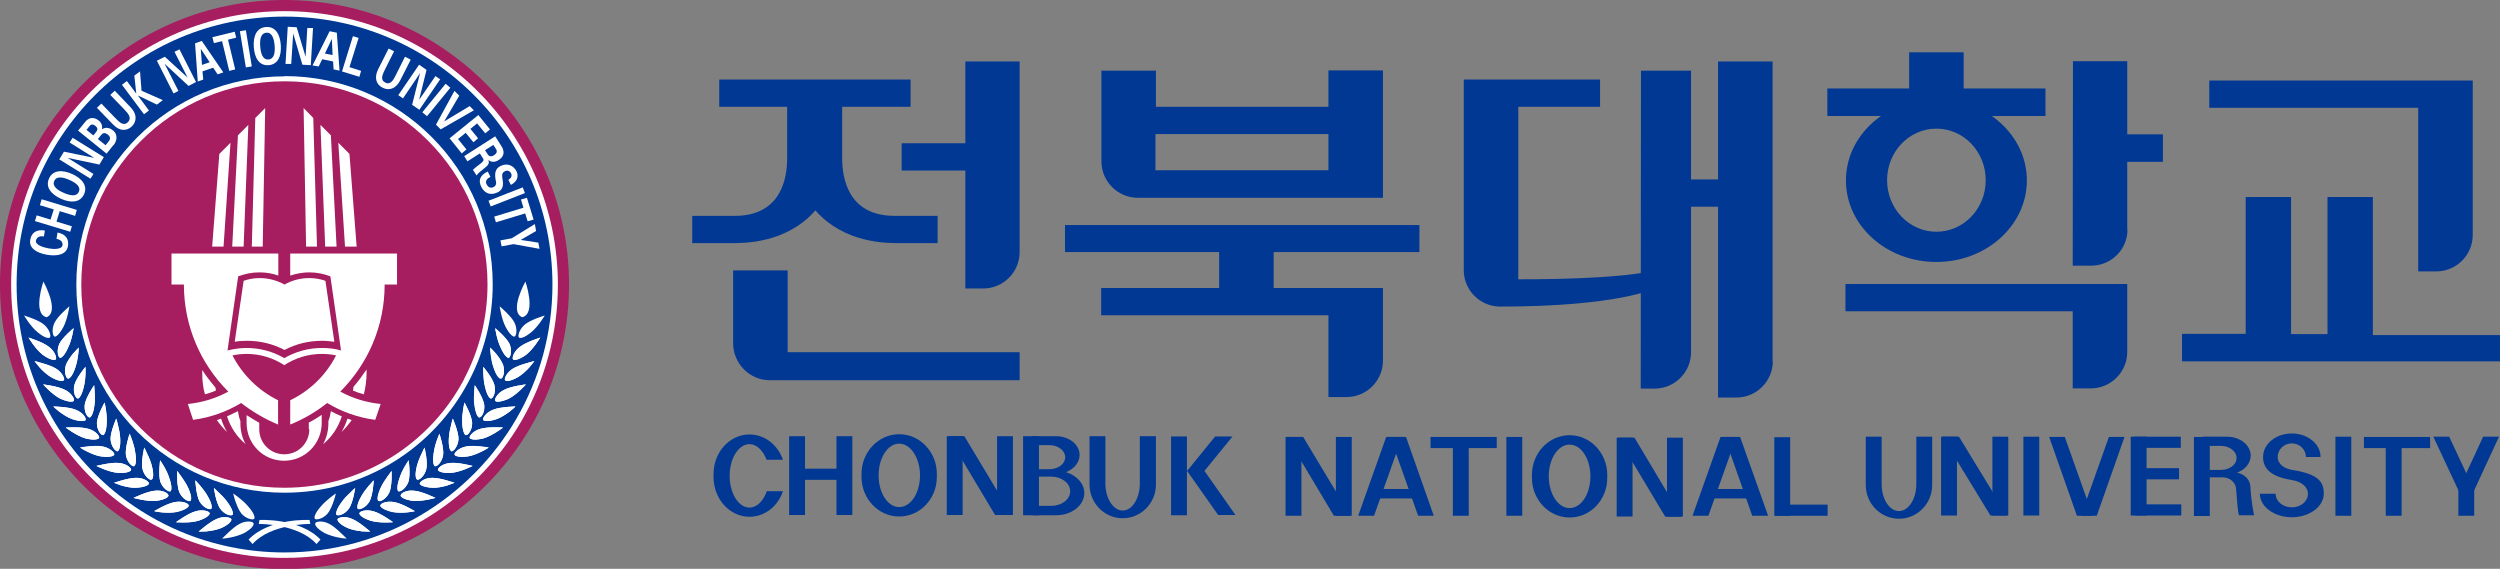 <?xml version="1.0" encoding="UTF-8"?>
<svg id="_레이어_2" data-name="레이어 2" xmlns="http://www.w3.org/2000/svg" viewBox="0 0 100.87 22.95">
  <rect x="0" y="0" width="100.87" height="22.95" fill="#808080" stroke="none"/>
  <defs>
    <style>
      .cls-1 {
        fill: #fff;
      }

      .cls-2 {
        fill: #003894;
      }

      .cls-3 {
        fill: #a61d60;
      }
    </style>
  </defs>
  <g id="_레이어_1-2" data-name="레이어 1">
    <g>
      <g>
        <g>
          <path class="cls-2" d="m36.74,3.21v1.1h-2.76v2.07c0,.8.23,2.33,2.12,2.33h1.73v1.1h-1.53c-.51,0-2.22.02-3.4-1.32-1.18,1.34-2.89,1.32-3.4,1.32h-1.57v-1.1h1.71c1.89,0,2.12-1.53,2.12-2.33v-2.07h-2.74v-1.1h7.7Z"/>
          <polygon class="cls-2" points="57.27 9.08 42.97 9.08 42.97 10.17 49.19 10.17 49.19 12.28 51.39 12.28 51.39 10.17 57.27 10.17 57.27 9.08"/>
          <polygon class="cls-2" points="82.53 3.57 79.23 3.57 79.23 2.11 77.03 2.11 77.03 3.57 73.73 3.57 73.73 4.68 82.53 4.68 82.53 3.57"/>
          <polygon class="cls-2" points="95.74 13.52 95.74 7.95 93.91 7.95 93.91 13.48 92.44 13.48 92.44 7.95 90.61 7.95 90.61 13.47 88.04 13.47 88.04 14.58 100.87 14.58 100.87 13.52 95.74 13.52"/>
          <path class="cls-2" d="m38.95,11.64v-4.76h-2.57v-1.1h2.57v-3.3h2.19v7.69h0c0,.81-.66,1.47-1.47,1.47h-.72Z"/>
          <path class="cls-2" d="m41.14,15.34v-1.13h-9.36v-3.3h-2.2v2.94c0,.81.66,1.49,1.47,1.49h10.09Z"/>
          <path class="cls-2" d="m53.6,2.84v1.47h-6.96v-1.46h-2.2v3.66c0,.81.66,1.47,1.47,1.47h9.89V2.84s-2.19,0-2.19,0Zm0,4.03h-6.98v-1.46h6.98v1.46Z"/>
          <path class="cls-2" d="m55.8,14.55c0,.81-.66,1.47-1.47,1.47h-.73v-3.3h-9.17v-1.1h11.37v2.93Z"/>
          <path class="cls-2" d="m85.83,14.2c0,.81-.66,1.47-1.47,1.47h-.73v-3.11h-9.17v-1.1h11.37v2.74Z"/>
          <path class="cls-2" d="m99.77,9.48c0,.81-.66,1.47-1.47,1.47h-.73v-6.6h-8.43v-1.1h10.63v6.23Z"/>
          <path class="cls-2" d="m66.76,11.64s-1.47.73-6.23.73c-.81,0-1.47-.66-1.47-1.47V3.21h5.5v1.1h-3.3v6.96c4.4,0,5.5-.36,5.5-.36v.73Z"/>
          <path class="cls-2" d="m68.23,14.21c0,.81-.66,1.47-1.47,1.47h-.56s.01-12.83.01-12.83h2.02v11.36Z"/>
          <path class="cls-2" d="m71.53,14.57c0,.81-.66,1.47-1.47,1.47h-.74s0-13.56,0-13.56h2.2v12.09Z"/>
          <path class="cls-2" d="m85.84,9.26c0,.81-.66,1.46-1.47,1.46h-.74s.01-8.25.01-8.25h2.19v6.78Z"/>
          <rect class="cls-2" x="68.08" y="7.24" width="1.69" height="1.1"/>
          <path class="cls-2" d="m78.13,3.99c-2.01,0-3.65,1.47-3.65,3.29s1.63,3.29,3.65,3.29,3.65-1.48,3.65-3.29-1.63-3.29-3.65-3.29Zm0,5.36c-1.1,0-1.99-.93-1.99-2.08s.89-2.08,1.99-2.08,1.99.93,1.99,2.08-.89,2.08-1.99,2.08Z"/>
          <rect class="cls-2" x="84.94" y="5.42" width="2.33" height="1.11"/>
        </g>
        <g>
          <rect class="cls-2" x="51.87" y="17.63" width=".64" height="3.18"/>
          <rect class="cls-2" x="53.9" y="17.63" width=".64" height="3.18"/>
          <polygon class="cls-2" points="56.57 17.63 55.93 17.63 54.8 20.81 55.44 20.81 56.57 17.63"/>
          <polygon class="cls-2" points="56.09 17.63 56.73 17.63 57.85 20.81 57.22 20.81 56.09 17.63"/>
          <polygon class="cls-2" points="52.58 17.63 51.92 17.63 53.82 20.81 54.49 20.81 52.58 17.63"/>
          <rect class="cls-2" x="55.53" y="19.73" width="1.54" height=".38"/>
          <polygon class="cls-2" points="70.06 17.63 69.42 17.63 68.29 20.81 68.93 20.81 70.06 17.63"/>
          <polygon class="cls-2" points="69.58 17.63 70.21 17.63 71.34 20.81 70.7 20.81 69.58 17.63"/>
          <rect class="cls-2" x="69.01" y="19.73" width="1.54" height=".38"/>
          <rect class="cls-2" x="57.72" y="17.63" width="2.67" height=".45"/>
          <rect class="cls-2" x="58.62" y="17.96" width=".64" height="2.85"/>
          <rect class="cls-2" x="71.62" y="20.36" width="2.12" height=".45"/>
          <rect class="cls-2" x="71.59" y="17.64" width=".64" height="3.17"/>
          <rect class="cls-2" x="60.78" y="17.63" width=".64" height="3.18"/>
          <path class="cls-2" d="m63.33,17.56c-.84,0-1.52.72-1.52,1.6v.12c0,.88.68,1.6,1.52,1.6s1.52-.71,1.52-1.6v-.12c0-.88-.68-1.6-1.52-1.6Zm0,2.94c-.46,0-.84-.57-.84-1.28s.37-1.28.84-1.28.84.57.84,1.28-.37,1.28-.84,1.28Z"/>
          <rect class="cls-2" x="65.23" y="17.66" width=".64" height="3.18"/>
          <rect class="cls-2" x="67.26" y="17.66" width=".64" height="3.18"/>
          <polygon class="cls-2" points="65.95 17.66 65.28 17.66 67.19 20.85 67.85 20.85 65.95 17.66"/>
        </g>
        <g>
          <rect class="cls-2" x="47.25" y="17.61" width=".64" height="3.18"/>
          <polygon class="cls-2" points="49.73 17.61 49.03 17.61 47.89 19.01 48.59 19.01 49.73 17.61"/>
          <polygon class="cls-2" points="49.85 20.78 49.15 20.78 47.89 18.99 48.59 18.99 49.85 20.78"/>
          <rect class="cls-2" x="41.28" y="17.6" width=".64" height="3.19"/>
          <rect class="cls-2" x="32.05" y="18.91" width="1.86" height=".45"/>
          <rect class="cls-2" x="31.84" y="17.6" width=".64" height="3.18"/>
          <rect class="cls-2" x="33.75" y="17.6" width=".64" height="3.18"/>
          <path class="cls-2" d="m36.28,17.52c-.84,0-1.52.72-1.52,1.6v.12c0,.88.68,1.6,1.52,1.6s1.52-.71,1.52-1.6v-.12c0-.88-.68-1.6-1.52-1.6Zm0,2.94c-.46,0-.83-.57-.83-1.28s.37-1.28.83-1.28.84.57.84,1.28-.37,1.28-.84,1.28Z"/>
          <path class="cls-2" d="m45.99,17.6v1.91c0,.6-.31,1.09-.69,1.09s-.7-.49-.7-1.09v-1.91h-.64v1.95c0,.75.6,1.36,1.34,1.36s1.34-.61,1.34-1.36v-1.95h-.64Z"/>
          <path class="cls-2" d="m30.94,19.82c-.14.39-.4.66-.7.66-.44,0-.8-.57-.8-1.28s.36-1.28.8-1.28c.29,0,.55.26.69.63h.66c-.21-.6-.73-1.02-1.35-1.02-.8,0-1.45.71-1.45,1.6v.12c0,.88.65,1.6,1.45,1.6.62,0,1.15-.43,1.35-1.03h-.65Z"/>
          <path class="cls-2" d="m41.64,17.6h.97c.53,0,.95.34.95.76,0,.3-.23.57-.55.69.43.13.74.46.74.84,0,.5-.51.9-1.14.9h-.95v-.38h.75c.43,0,.77-.26.77-.59s-.35-.59-.77-.59h-.7l.07-.3h.57c.35,0,.63-.22.63-.48s-.28-.49-.63-.49h-.64l-.08-.36Z"/>
          <rect class="cls-2" x="38.2" y="17.6" width=".64" height="3.18"/>
          <rect class="cls-2" x="40.23" y="17.6" width=".64" height="3.18"/>
          <polygon class="cls-2" points="38.91 17.6 38.25 17.6 40.15 20.78 40.82 20.78 38.91 17.6"/>
        </g>
        <g>
          <polygon class="cls-2" points="83.96 20.81 84.6 20.81 85.72 17.63 85.09 17.63 83.96 20.81"/>
          <polygon class="cls-2" points="84.44 20.81 83.8 20.81 82.68 17.63 83.31 17.63 84.44 20.81"/>
          <rect class="cls-2" x="78.32" y="17.62" width=".64" height="3.18"/>
          <rect class="cls-2" x="80.39" y="17.62" width=".64" height="3.18"/>
          <rect class="cls-2" x="81.64" y="17.62" width=".64" height="3.18"/>
          <polygon class="cls-2" points="79.04 17.62 78.37 17.62 80.31 20.8 80.98 20.8 79.04 17.62"/>
          <rect class="cls-2" x="95.38" y="17.63" width="2.67" height=".45"/>
          <rect class="cls-2" x="96.26" y="17.96" width=".64" height="2.85"/>
          <rect class="cls-2" x="99.19" y="19.32" width=".64" height="1.49"/>
          <polygon class="cls-2" points="99.83 19.78 99.19 19.78 100.19 17.62 100.83 17.62 99.83 19.78"/>
          <polygon class="cls-2" points="99.19 19.78 99.83 19.78 98.82 17.62 98.18 17.62 99.19 19.78"/>
          <rect class="cls-2" x="86.1" y="17.62" width="1.89" height=".45"/>
          <rect class="cls-2" x="86.15" y="20.35" width="1.86" height=".45"/>
          <rect class="cls-2" x="86.15" y="18.89" width="1.77" height=".45"/>
          <rect class="cls-2" x="85.97" y="17.62" width=".64" height="3.18"/>
          <rect class="cls-2" x="88.52" y="17.63" width=".64" height="3.19"/>
          <rect class="cls-2" x="94.23" y="17.62" width=".64" height="3.19"/>
          <path class="cls-2" d="m90.95,20.8s-.12-.53-.15-1.15c-.03-.5-.54-.58-.54-.58.33-.12.55-.38.55-.69,0-.42-.43-.76-.95-.76h-.97l.08.37h.64c.35,0,.63.22.63.49s-.28.48-.63.48h-.57l-.07.3h.7c.32,0,.53.22.55.45.04.47.07.97.12,1.08h.62Z"/>
          <path class="cls-2" d="m91.82,19.93c0,.3.29.54.65.54s.65-.24.65-.54-.28-.5-.64-.56c-.76-.12-1.17-.4-1.17-.93s.52-.95,1.16-.95,1.16.42,1.16.95h-.59c0-.3-.25-.55-.57-.55s-.57.25-.57.55.29.47.58.52c1.01.16,1.28.44,1.28.96s-.58.95-1.29.95-1.29-.43-1.29-.95h.64Z"/>
          <path class="cls-2" d="m77.32,17.62v1.91c0,.6-.31,1.09-.7,1.09s-.7-.49-.7-1.09v-1.91h-.64v1.95c0,.75.6,1.36,1.34,1.36s1.34-.61,1.34-1.36v-1.95h-.64Z"/>
        </g>
      </g>
      <g>
        <path class="cls-3" d="m11.48,0C5.15,0,0,5.15,0,11.48s5.15,11.48,11.48,11.48,11.48-5.15,11.48-11.48S17.81,0,11.48,0Z"/>
        <path class="cls-1" d="m11.48.45C5.39.45.45,5.39.45,11.48s4.94,11.03,11.03,11.03c4.09,0,7.66-2.23,9.57-5.54.93-1.62,1.46-3.49,1.46-5.49C22.5,5.39,17.57.45,11.48.45Z"/>
        <path class="cls-2" d="m20.85,16.87c-1.87,3.24-5.37,5.42-9.37,5.42C5.51,22.29.67,17.45.67,11.48S5.51.67,11.48.67s10.81,4.84,10.81,10.81c0,1.96-.52,3.8-1.44,5.39Z"/>
        <path class="cls-1" d="m11.48,3.08C6.84,3.08,3.08,6.84,3.08,11.48s3.76,8.4,8.4,8.4c3.23,0,6.03-1.82,7.43-4.49.62-1.17.97-2.5.97-3.92,0-4.64-3.76-8.4-8.4-8.4Z"/>
        <path class="cls-1" d="m1.77,9.54c-.15-.03-.29.02-.32.17-.03.17.29.27.5.31.2.04.54.05.57-.12.03-.14-.09-.24-.24-.26l.04-.26c.36.07.47.3.42.56-.06.33-.42.41-.84.34-.43-.07-.74-.28-.68-.6.04-.26.22-.44.59-.38l-.04.26Z"/>
        <path class="cls-1" d="m2.83,9.35l-1.42-.43.07-.23.56.17.13-.41-.56-.17.07-.24,1.42.43-.07.24-.62-.19-.13.42.62.19-.07.23Z"/>
        <path class="cls-1" d="m2.19,7.3c.1-.22.38-.14.61-.04.23.1.48.26.38.48s-.38.14-.61.04c-.23-.1-.48-.26-.38-.48Zm1.2.54c.16-.34-.08-.64-.48-.82-.4-.18-.78-.16-.93.18-.16.34.08.64.48.82.4.18.77.16.93-.18Z"/>
        <path class="cls-1" d="m4.01,6.64l-1.28-.27h0s1.04.65,1.04.65l-.12.19-1.26-.78.19-.31,1.22.25h0s-.99-.62-.99-.62l.12-.19,1.26.78-.18.3Z"/>
        <path class="cls-1" d="m4.26,5.86l-.31-.25.12-.15c.07-.09.14-.13.28-.03.13.11.1.19.03.28l-.12.15Zm-.5-.4l-.27-.22.12-.15c.06-.08.14-.09.24-.01.09.07.1.15.04.23l-.12.15Zm.81.41c.12-.13.22-.41,0-.6-.17-.14-.34-.14-.46-.05h0c.03-.12,0-.26-.13-.36-.23-.18-.44-.09-.56.08l-.27.33,1.15.93.27-.34Z"/>
        <path class="cls-1" d="m4.63,3.66l.64.67c.27.28.25.57.05.77-.2.19-.49.21-.76-.08l-.65-.67.18-.17.56.58c.17.18.34.34.51.17.17-.17.02-.34-.15-.52l-.56-.58.18-.17Z"/>
        <path class="cls-1" d="m5.5,3.79h0s-.08-.74-.08-.74l.23-.17.06.78.86.38-.24.18-.77-.37h0s.45.61.45.61l-.2.15-.89-1.19.2-.15.38.51Z"/>
        <path class="cls-1" d="m7.6,3.46l-.96-.89h0s.56,1.1.56,1.1l-.2.1-.67-1.32.32-.16.92.84h0s-.53-1.04-.53-1.04l.2-.1.67,1.32-.31.16Z"/>
        <path class="cls-1" d="m8.15,2.62l-.05-.65h0s.36.54.36.54l-.31.11Zm.05.58l-.03-.32.43-.15.18.27.23-.08-.87-1.27-.27.1.11,1.54.22-.08Z"/>
        <path class="cls-1" d="m8.57,1.5l.9-.22.06.24-.33.08.29,1.2-.24.06-.29-1.2-.33.08-.06-.24Z"/>
        <path class="cls-1" d="m10.16,2.68l-.24.04-.24-1.46.24-.04.24,1.46Z"/>
        <path class="cls-1" d="m10.75,1.32c.24-.02.31.27.33.52.02.25,0,.54-.25.56-.24.02-.31-.27-.33-.52-.02-.25,0-.54.25-.56Zm.09,1.31c.38-.03.52-.37.49-.81-.03-.44-.22-.76-.6-.73-.38.03-.52.37-.49.81.03.44.22.76.6.73Z"/>
        <path class="cls-1" d="m12.2,2.61l-.37-1.26h0s-.08,1.23-.08,1.23h-.23s.09-1.5.09-1.5l.36.02.36,1.19h0s.07-1.16.07-1.16h.23s-.09,1.5-.09,1.5l-.35-.02Z"/>
        <path class="cls-1" d="m13.11,2.16l.28-.59h0s.03.65.03.65l-.32-.06Zm-.25.52l.14-.29.44.09.02.32.24.05-.11-1.53-.29-.06-.69,1.38.23.04Z"/>
        <path class="cls-1" d="m13.8,2.88l.44-1.42.23.07-.37,1.18.47.15-.07.24-.71-.22Z"/>
        <path class="cls-1" d="m16.57,2.41l-.42.83c-.18.35-.46.43-.71.3-.25-.12-.36-.39-.18-.75l.42-.83.22.11-.36.72c-.11.22-.21.43,0,.54.21.11.33-.09.44-.32l.36-.72.22.11Z"/>
        <path class="cls-1" d="m16.63,4.22l.32-1.27h0s-.69,1.02-.69,1.02l-.19-.13.84-1.23.3.21-.3,1.21h0s.66-.96.66-.96l.19.13-.84,1.23-.29-.2Z"/>
        <path class="cls-1" d="m17.23,4.69l-.19-.16.94-1.15.19.16-.94,1.15Z"/>
        <path class="cls-1" d="m18.34,3.67l.19.19-.61,1.04h0s1.03-.62,1.03-.62l.17.17-1.34.77-.19-.19.74-1.35Z"/>
        <path class="cls-1" d="m19.29,4.63l.48.59-.19.16-.33-.4-.27.22.31.38-.19.16-.31-.38-.31.25.34.42-.19.16-.49-.61,1.15-.93Z"/>
        <path class="cls-1" d="m19.9,5.84l.11.17c.06.09.04.17-.07.25-.11.07-.2.06-.26-.03l-.11-.17.33-.21Zm-.54.35l.14.22c.04.07-.05.14-.11.19-.11.08-.21.16-.31.25l.15.23c.04-.08.19-.19.26-.25.16-.13.29-.21.21-.38h0c.11.1.27.11.43,0,.25-.16.21-.38.11-.54l-.26-.41-1.25.8.13.21.5-.32Z"/>
        <path class="cls-1" d="m20.5,7.26c.13-.07.17-.16.12-.27-.04-.08-.14-.14-.25-.08-.14.07-.11.18-.1.28.03.18.08.44-.19.57-.33.16-.55,0-.66-.22-.12-.23-.08-.46.26-.62l.11.22c-.15.06-.22.18-.16.29.04.09.14.19.28.12.16-.08.1-.23.08-.33-.02-.17-.04-.4.2-.52.3-.15.54,0,.65.21.1.2.03.42-.23.55l-.1-.21Z"/>
        <path class="cls-1" d="m19.8,8.33l-.09-.23,1.38-.54.09.23-1.38.54Z"/>
        <path class="cls-1" d="m21.26,7.98l.27.88-.24.07-.1-.32-1.18.36-.07-.23,1.18-.36-.1-.33.24-.07Z"/>
        <path class="cls-1" d="m20.67,9.6l.91-.56.05.28-.62.36.71.11.05.25-1.05-.19-.48.09-.05-.24.48-.09Z"/>
        <path class="cls-3" d="m18.73,15.29c-1.37,2.61-4.11,4.39-7.26,4.39-4.53,0-8.19-3.67-8.19-8.19S6.95,3.28,11.48,3.28s8.19,3.67,8.19,8.19c0,1.38-.34,2.67-.94,3.81Z"/>
        <g>
          <g>
            <path class="cls-1" d="m11.48,14.12c-.46-.24-.97-.37-1.52-.37-.17,0-.33.01-.49.04l.36-2.46c.2-.07.42-.11.65-.11.36,0,.71.1,1,.26.3-.17.64-.26,1-.26.23,0,.45.04.65.11l.36,2.46c-.16-.02-.32-.04-.49-.04-.55,0-1.07.13-1.52.37Z"/>
            <path class="cls-1" d="m11.48,14.74c-.44-.29-.96-.46-1.53-.46-.19,0-.39.02-.57.06.4.78,1.05,1.42,1.84,1.81v.98c-.53-.22-1.04-.52-1.49-.87-.58.35-1.24.59-1.94.68l-.21-.64c.59-.06,1.14-.23,1.63-.5-1.11-1.11-1.79-2.63-1.79-4.32h-.5v-1.25h4.31v.89c-.24-.09-.5-.13-.77-.13-.3,0-.58.06-.85.16l-.43,2.99c.25-.06.51-.1.77-.1.55,0,1.08.15,1.52.41.45-.26.97-.41,1.52-.41.27,0,.53.03.77.1l-.43-2.99c-.26-.1-.55-.16-.85-.16-.27,0-.53.05-.77.13v-.89h4.31v1.25h-.5c0,1.69-.68,3.21-1.79,4.32.49.27,1.05.44,1.63.5l-.22.64c-.7-.09-1.36-.33-1.94-.68-.45.36-.95.65-1.49.87v-.98c.8-.39,1.45-1.02,1.85-1.81-.18-.04-.37-.06-.57-.06-.57,0-1.09.17-1.53.46Z"/>
          </g>
          <g>
            <polygon class="cls-1" points="9.83 9.95 10.02 5.04 9.6 5.46 9.37 9.95 9.83 9.95"/>
            <path class="cls-1" d="m9.91,17.92c-.14-.25-.21-.54-.21-.84,0-.03,0-.06,0-.09-.05-.13-.08-.26-.1-.4-.14.07-.29.14-.44.21.14.44.4.83.75,1.12Z"/>
            <path class="cls-1" d="m8.69,15.63c-.19-.22-.37-.45-.53-.7v.12c0,.3.03.59.11.86.15-.04.3-.09.44-.15,0-.04-.01-.09-.02-.13Z"/>
            <path class="cls-1" d="m8.92,16.89c-.06.02-.11.04-.17.06.12.17.26.34.41.48-.1-.17-.18-.35-.24-.54Z"/>
            <polygon class="cls-1" points="9.02 9.95 9.3 5.76 8.85 6.21 8.56 9.95 9.02 9.95"/>
            <polygon class="cls-1" points="13.58 9.95 13.35 5.46 12.93 5.04 13.12 9.95 13.58 9.95"/>
            <path class="cls-1" d="m13.35,16.59c-.02.14-.05.27-.1.4,0,.03,0,.06,0,.09,0,.31-.08.59-.21.84.35-.29.61-.68.75-1.12-.15-.06-.29-.13-.44-.21Z"/>
            <polygon class="cls-1" points="14.39 9.95 14.1 6.21 13.65 5.76 13.92 9.95 14.39 9.95"/>
            <path class="cls-1" d="m14.79,15.05v-.14c-.17.25-.34.48-.53.7,0,.05-.01.1-.02.15.14.06.29.11.44.15.07-.28.11-.56.11-.86Z"/>
            <path class="cls-1" d="m13.78,17.43c.15-.15.29-.31.41-.48-.06-.02-.11-.04-.17-.06-.06.19-.14.37-.24.54Z"/>
            <polygon class="cls-1" points="10.6 9.95 10.7 4.36 10.3 4.76 10.16 9.95 10.6 9.95"/>
            <path class="cls-1" d="m12.48,17.32c0,.56-.45,1.01-1.01,1.01s-1.01-.45-1.01-1.01v-.26c-.17-.1-.34-.2-.51-.31v.32c0,.84.67,1.52,1.51,1.52h0c.84,0,1.52-.68,1.52-1.52v-.33c-.17.11-.34.22-.52.31v.27Z"/>
            <polygon class="cls-1" points="12.79 9.95 12.64 4.76 12.25 4.36 12.35 9.95 12.79 9.95"/>
          </g>
        </g>
        <g>
          <path class="cls-1" d="m1.88,12.8c.55-.23-.13-1.44-.13-1.44h0s-.45,1.3.13,1.44h.01Z"/>
          <path class="cls-1" d="m12.77,21.95c-.74-.83-2.33-.81-2.33-.81l.03-.16s1.62-.09,2.46.79l-.15.17Z"/>
          <g>
            <g>
              <path class="cls-1" d="m2.2,13.58c-.07-.02-.13-.29,0-.56.14-.28.6-.66.6-.66,0,0-.07.5-.24.83-.17.32-.31.41-.36.39Z"/>
              <path class="cls-1" d="m2.01,13.62c.06-.05,0-.32-.23-.52-.23-.2-.81-.37-.81-.37,0,0,.26.44.54.67.29.24.45.26.5.22Z"/>
              <path class="cls-1" d="m2.43,14.44c-.08-.01-.16-.28-.04-.56.13-.27.58-.64.58-.64,0,0-.06.46-.22.78-.14.33-.28.43-.33.42Z"/>
              <path class="cls-1" d="m2.25,14.5c.05-.05-.03-.32-.27-.5-.24-.2-.83-.38-.83-.38,0,0,.28.47.58.7.31.22.48.22.52.18Z"/>
            </g>
            <g>
              <path class="cls-1" d="m2.43,14.44c-.08-.01-.16-.27-.04-.56.13-.27.58-.64.58-.64,0,0-.06.46-.22.78-.14.33-.28.43-.33.42Z"/>
              <path class="cls-1" d="m2.25,14.5c.05-.05-.03-.32-.27-.5-.24-.2-.83-.38-.83-.38,0,0,.28.47.58.7.31.22.48.22.52.18Z"/>
              <path class="cls-1" d="m2.75,15.27c-.08,0-.18-.26-.09-.55.05-.14.18-.32.29-.46.12-.14.23-.24.23-.24,0,0-.02.47-.14.8-.11.34-.23.45-.29.45Z"/>
              <path class="cls-1" d="m2.57,15.35c.05-.06-.06-.32-.32-.48-.13-.08-.35-.16-.53-.21-.18-.06-.33-.09-.33-.09,0,0,.08.11.2.25.12.14.29.29.45.39.33.19.5.17.53.13Z"/>
            </g>
            <g>
              <path class="cls-1" d="m2.75,15.28c-.08,0-.18-.26-.09-.55.05-.14.18-.32.29-.46.12-.14.23-.24.23-.24,0,0-.02.47-.14.8-.11.34-.23.45-.29.45Z"/>
              <path class="cls-1" d="m2.58,15.35c.05-.06-.06-.32-.32-.48-.13-.08-.35-.16-.53-.21-.18-.06-.33-.09-.33-.09,0,0,.08.11.2.25.12.13.29.29.45.39.33.19.49.18.53.13Z"/>
              <path class="cls-1" d="m3.14,16.08c-.08,0-.21-.24-.14-.54.07-.29.45-.74.45-.74,0,0,.02.46-.07.81-.08.35-.19.47-.24.47Z"/>
              <path class="cls-1" d="m2.98,16.17c.04-.06-.09-.31-.36-.44-.28-.15-.88-.22-.88-.22,0,0,.36.41.7.58.35.15.51.13.54.08Z"/>
            </g>
            <g>
              <path class="cls-1" d="m3.14,16.08c-.08,0-.21-.24-.14-.54.07-.29.45-.74.45-.74,0,0,.03.46-.07.81-.08.35-.19.47-.24.47Z"/>
              <path class="cls-1" d="m2.98,16.17c.04-.06-.09-.31-.36-.44-.28-.15-.88-.22-.88-.22,0,0,.36.41.7.58.35.15.51.13.54.08Z"/>
              <path class="cls-1" d="m3.61,16.84c-.08,0-.23-.22-.19-.52.05-.3.38-.78.38-.78,0,0,.01.11.02.27.01.16.02.36-.01.54-.04.36-.14.49-.2.5Z"/>
              <path class="cls-1" d="m3.45,16.94c.04-.07-.11-.3-.4-.41-.29-.12-.9-.13-.9-.13,0,0,.1.1.24.21.15.11.34.24.52.3.36.12.52.08.55.03Z"/>
            </g>
            <g>
              <path class="cls-1" d="m3.61,16.84c-.08.01-.23-.22-.19-.52.05-.3.38-.78.38-.78,0,0,.01.12.02.27.01.16.02.36-.01.54-.05.36-.14.49-.2.5Z"/>
              <path class="cls-1" d="m3.45,16.94c.04-.07-.11-.3-.4-.41-.29-.12-.9-.13-.9-.13,0,0,.1.1.24.21.15.11.34.23.52.3.36.12.52.08.55.03Z"/>
              <path class="cls-1" d="m4.15,17.55c-.07.02-.25-.2-.24-.5.02-.3.31-.81.31-.81,0,0,.11.45.09.81-.01.36-.1.5-.15.51Z"/>
              <path class="cls-1" d="m4,17.67c.03-.07-.14-.29-.44-.37-.3-.09-.91-.05-.91-.05,0,0,.43.33.8.44.37.09.52.03.55-.02Z"/>
            </g>
            <g>
              <path class="cls-1" d="m4.15,17.55c-.07.02-.25-.2-.24-.5.02-.3.31-.81.31-.81,0,0,.11.45.08.81-.01.36-.1.5-.15.51Z"/>
              <path class="cls-1" d="m4,17.67c.03-.07-.14-.29-.44-.37-.3-.09-.91-.05-.91-.05,0,0,.43.33.8.44.37.09.52.03.55-.02Z"/>
              <path class="cls-1" d="m4.75,18.21c-.07.02-.26-.17-.29-.48-.01-.3.23-.84.23-.84,0,0,.04.11.07.26.04.15.08.35.09.53.02.36-.05.51-.1.52Z"/>
              <path class="cls-1" d="m4.61,18.34c.02-.07-.17-.27-.47-.33-.31-.06-.91.04-.91.04,0,0,.11.08.28.16.16.08.37.17.56.2.37.05.52-.02.54-.07Z"/>
            </g>
            <g>
              <path class="cls-1" d="m4.75,18.21c-.07.02-.26-.17-.29-.48-.01-.3.23-.84.23-.84,0,0,.04.11.07.26.04.15.08.35.09.53.02.36-.05.51-.1.52Z"/>
              <path class="cls-1" d="m4.61,18.34c.02-.07-.17-.27-.47-.32-.31-.06-.91.04-.91.04,0,0,.11.08.28.16.16.08.37.17.56.2.37.05.52-.02.54-.07Z"/>
              <path class="cls-1" d="m5.41,18.81c-.07.03-.28-.15-.33-.45-.04-.3.15-.86.15-.86,0,0,.19.42.23.78.06.35,0,.51-.05.53Z"/>
              <path class="cls-1" d="m5.29,18.96c.02-.07-.19-.26-.5-.28-.31-.04-.9.12-.9.12,0,0,.49.25.87.28.38.02.52-.07.53-.12Z"/>
            </g>
            <g>
              <path class="cls-1" d="m5.41,18.81c-.07.03-.28-.15-.33-.45-.04-.3.15-.86.15-.86,0,0,.19.42.23.78.06.35,0,.51-.05.53Z"/>
              <path class="cls-1" d="m5.29,18.96c.02-.07-.19-.26-.5-.28-.31-.03-.9.12-.9.12,0,0,.49.25.87.28.38.02.52-.07.53-.12Z"/>
              <path class="cls-1" d="m6.12,19.35c-.07.04-.29-.12-.37-.42-.07-.29.07-.87.07-.87,0,0,.06.1.12.25.07.14.15.33.19.5.09.35.04.51,0,.53Z"/>
              <path class="cls-1" d="m6.01,19.51c0-.08-.22-.24-.53-.23-.31,0-.88.2-.88.2,0,0,.13.05.3.11.18.05.4.1.59.09.38-.02.51-.12.52-.17Z"/>
            </g>
            <g>
              <path class="cls-1" d="m6.12,19.35c-.07.04-.29-.12-.37-.42-.07-.29.07-.87.07-.87,0,0,.06.1.12.25.07.14.15.33.19.5.09.35.04.51,0,.53Z"/>
              <path class="cls-1" d="m6.01,19.51c0-.08-.22-.24-.53-.23-.31,0-.88.2-.88.2,0,0,.13.05.3.11.18.05.4.1.59.09.38-.02.51-.12.52-.17Z"/>
              <path class="cls-1" d="m6.88,19.82c-.06.04-.3-.09-.41-.38-.09-.29-.01-.87-.01-.87,0,0,.27.38.37.72.12.34.09.5.05.53Z"/>
              <path class="cls-1" d="m6.79,19.98c0-.08-.24-.22-.54-.18-.31.02-.86.29-.86.29,0,0,.52.15.91.12.37-.05.5-.16.5-.22Z"/>
            </g>
            <g>
              <path class="cls-1" d="m6.88,19.82c-.06.04-.3-.09-.41-.38-.09-.29-.01-.87-.01-.87,0,0,.27.38.37.72.12.34.09.5.05.53Z"/>
              <path class="cls-1" d="m6.79,19.98c0-.08-.24-.22-.54-.18-.31.02-.86.29-.86.29,0,0,.52.15.91.12.37-.05.5-.16.5-.22Z"/>
              <path class="cls-1" d="m7.68,20.21c-.06.05-.31-.07-.44-.34-.12-.28-.09-.87-.09-.87,0,0,.07.09.16.22.09.13.21.3.28.46.15.33.14.49.09.53Z"/>
              <path class="cls-1" d="m7.61,20.39c0-.08-.26-.19-.56-.13-.31.05-.83.37-.83.37,0,0,.13.03.32.05.18.01.41.02.6-.02.37-.09.48-.21.48-.26Z"/>
            </g>
            <g>
              <path class="cls-1" d="m7.68,20.21c-.06.05-.31-.07-.44-.34-.12-.28-.09-.87-.09-.87,0,0,.07.09.16.22.09.13.21.3.28.46.15.33.14.49.09.53Z"/>
              <path class="cls-1" d="m7.61,20.39c0-.08-.26-.19-.56-.13-.31.05-.83.36-.83.36,0,0,.13.03.32.05.18.02.41.02.6-.02.37-.09.48-.21.48-.27Z"/>
              <path class="cls-1" d="m8.52,20.53c-.05.05-.31-.04-.47-.3-.14-.26-.17-.85-.17-.85,0,0,.33.33.5.64.18.31.18.48.14.51Z"/>
              <path class="cls-1" d="m8.46,20.71c-.01-.08-.27-.17-.57-.08-.3.08-.79.44-.79.44,0,0,.54.05.91-.06.36-.12.46-.25.45-.31Z"/>
            </g>
            <g>
              <path class="cls-1" d="m8.52,20.53c-.05.05-.32-.03-.47-.3-.14-.26-.17-.85-.17-.85,0,0,.33.33.5.64.18.31.18.47.14.51Z"/>
              <path class="cls-1" d="m8.46,20.71c-.01-.08-.27-.17-.57-.08-.3.08-.79.44-.79.44,0,0,.54.05.91-.06.36-.12.46-.25.45-.31Z"/>
              <path class="cls-1" d="m9.38,20.77c-.05.06-.32,0-.5-.25-.17-.25-.25-.83-.25-.83,0,0,.09.07.2.19.12.11.26.25.36.4.21.29.23.46.19.5Z"/>
              <path class="cls-1" d="m9.33,20.95c-.02-.07-.29-.14-.57-.02-.29.11-.75.52-.75.52,0,0,.14,0,.32-.01.18-.02.41-.06.58-.13.34-.15.43-.3.42-.35Z"/>
            </g>
            <g>
              <path class="cls-1" d="m9.38,20.77c-.05.06-.32,0-.5-.25-.17-.25-.25-.83-.25-.83,0,0,.09.07.2.19.12.11.26.25.36.4.21.29.23.46.19.5Z"/>
              <path class="cls-1" d="m9.34,20.95c-.02-.07-.29-.14-.57-.02-.29.11-.75.52-.75.52,0,0,.14,0,.32-.01.18-.02.41-.06.58-.13.34-.15.43-.3.42-.35Z"/>
              <path class="cls-1" d="m10.26,20.93c-.04.06-.32.02-.52-.21-.1-.12-.18-.32-.24-.49-.06-.17-.09-.32-.09-.32,0,0,.39.26.61.53.24.27.27.44.24.48Z"/>
              <path class="cls-1" d="m10.23,21.11c-.02-.07-.3-.12-.57.03-.14.07-.31.22-.45.35-.14.13-.25.24-.25.24,0,0,.14,0,.32-.04.18-.03.4-.1.57-.18.32-.18.4-.33.38-.38Z"/>
            </g>
          </g>
        </g>
        <g>
          <path class="cls-1" d="m21.07,12.8c-.55-.23.13-1.44.13-1.44h0s.45,1.3-.13,1.44h-.01Z"/>
          <path class="cls-1" d="m10.19,21.95c.74-.83,2.33-.81,2.33-.81l-.03-.16s-1.62-.09-2.46.79l.15.17Z"/>
          <g>
            <g>
              <path class="cls-1" d="m20.76,13.58c.07-.02.13-.29,0-.56-.14-.28-.6-.66-.6-.66,0,0,.07.5.24.83.17.32.31.41.36.39Z"/>
              <path class="cls-1" d="m20.94,13.62c-.06-.05,0-.32.23-.52.23-.2.81-.37.81-.37,0,0-.26.44-.54.67-.29.24-.45.26-.5.22Z"/>
              <path class="cls-1" d="m20.52,14.44c.07-.01.16-.28.04-.56-.13-.27-.58-.64-.58-.64,0,0,.06.46.22.78.14.33.28.43.33.42Z"/>
              <path class="cls-1" d="m20.7,14.5c-.05-.05.03-.32.27-.5.25-.2.83-.38.83-.38,0,0-.28.47-.58.7-.31.22-.48.22-.52.18Z"/>
            </g>
            <g>
              <path class="cls-1" d="m20.52,14.44c.07-.01.16-.27.04-.56-.13-.27-.58-.64-.58-.64,0,0,.06.46.22.78.14.33.28.43.33.42Z"/>
              <path class="cls-1" d="m20.7,14.5c-.05-.05.03-.32.27-.5.25-.2.83-.38.83-.38,0,0-.28.47-.58.7-.31.22-.48.22-.52.18Z"/>
              <path class="cls-1" d="m20.21,15.27c.08,0,.18-.26.09-.55-.05-.14-.18-.32-.29-.46-.12-.14-.23-.24-.23-.24,0,0,.02.47.14.8.11.34.23.45.29.45Z"/>
              <path class="cls-1" d="m20.38,15.35c-.05-.06.06-.32.32-.48.13-.08.35-.16.53-.21.18-.06.33-.09.33-.09,0,0-.08.11-.2.25-.12.14-.29.29-.45.39-.33.19-.49.17-.53.13Z"/>
            </g>
            <g>
              <path class="cls-1" d="m20.21,15.28c.08,0,.18-.26.09-.55-.05-.14-.18-.32-.3-.46-.12-.14-.23-.24-.23-.24,0,0,.02.47.14.8.11.34.23.45.29.45Z"/>
              <path class="cls-1" d="m20.38,15.35c-.05-.06.06-.32.32-.48.13-.08.35-.16.53-.21.18-.06.33-.09.33-.09,0,0-.08.11-.2.25-.12.13-.29.29-.45.39-.33.19-.49.18-.53.13Z"/>
              <path class="cls-1" d="m19.81,16.08c.08,0,.21-.24.14-.54-.07-.29-.45-.74-.45-.74,0,0-.02.46.07.81.08.35.19.47.24.47Z"/>
              <path class="cls-1" d="m19.98,16.17c-.04-.06.09-.31.36-.44.28-.15.88-.22.88-.22,0,0-.36.41-.7.58-.35.15-.51.13-.54.08Z"/>
            </g>
            <g>
              <path class="cls-1" d="m19.81,16.08c.08,0,.21-.24.14-.54-.07-.29-.45-.74-.45-.74,0,0-.02.46.07.81.08.35.19.47.24.47Z"/>
              <path class="cls-1" d="m19.98,16.17c-.04-.06.09-.31.36-.44.28-.15.88-.22.88-.22,0,0-.36.41-.7.58-.35.15-.51.13-.54.08Z"/>
              <path class="cls-1" d="m19.35,16.84c.08,0,.23-.22.19-.52-.05-.3-.38-.78-.38-.78,0,0-.01.11-.02.27-.01.16-.02.36.01.54.05.36.14.49.2.5Z"/>
              <path class="cls-1" d="m19.5,16.94c-.04-.07.11-.3.4-.41.29-.12.9-.13.9-.13,0,0-.1.1-.24.21-.15.11-.34.24-.52.3-.36.12-.52.08-.55.03Z"/>
            </g>
            <g>
              <path class="cls-1" d="m19.34,16.84c.08.01.23-.22.19-.52-.05-.3-.38-.78-.38-.78,0,0-.01.12-.02.27-.01.16-.02.36.01.54.05.36.14.49.2.5Z"/>
              <path class="cls-1" d="m19.5,16.94c-.04-.07.11-.3.4-.41.29-.12.9-.13.9-.13,0,0-.1.1-.24.21-.15.11-.34.23-.52.3-.36.12-.52.08-.55.03Z"/>
              <path class="cls-1" d="m18.81,17.55c.07.02.25-.2.24-.5-.02-.3-.31-.81-.31-.81,0,0-.11.45-.09.81.01.36.1.5.15.51Z"/>
              <path class="cls-1" d="m18.95,17.67c-.03-.07.14-.29.44-.37.3-.09.91-.05.91-.05,0,0-.43.33-.8.44-.37.09-.52.03-.55-.02Z"/>
            </g>
            <g>
              <path class="cls-1" d="m18.81,17.55c.07.02.25-.2.24-.5-.02-.3-.31-.81-.31-.81,0,0-.11.45-.09.81.01.36.1.5.15.51Z"/>
              <path class="cls-1" d="m18.95,17.67c-.03-.07.14-.29.44-.37.3-.09.91-.05.91-.05,0,0-.43.33-.8.44-.37.09-.52.03-.55-.02Z"/>
              <path class="cls-1" d="m18.21,18.21c.07.02.26-.17.29-.48.01-.3-.23-.84-.23-.84,0,0-.04.11-.07.26-.04.15-.08.35-.09.53-.02.36.05.51.1.52Z"/>
              <path class="cls-1" d="m18.34,18.34c-.02-.07.17-.27.47-.33.31-.06.91.04.91.04,0,0-.11.08-.28.16-.16.08-.37.17-.56.2-.37.05-.52-.02-.54-.07Z"/>
            </g>
            <g>
              <path class="cls-1" d="m18.21,18.21c.07.02.26-.17.29-.48.01-.3-.23-.84-.23-.84,0,0-.04.11-.07.26-.04.15-.08.35-.09.53-.02.36.05.51.1.52Z"/>
              <path class="cls-1" d="m18.34,18.34c-.02-.07.17-.27.47-.32.31-.06.91.04.91.04,0,0-.11.08-.28.16-.16.08-.37.17-.56.2-.37.05-.52-.02-.54-.07Z"/>
              <path class="cls-1" d="m17.55,18.81c.07.03.28-.15.33-.45.04-.3-.15-.86-.15-.86,0,0-.19.42-.23.78-.06.35,0,.51.05.53Z"/>
              <path class="cls-1" d="m17.67,18.96c-.02-.07.19-.26.5-.28.31-.04.9.12.9.12,0,0-.49.25-.87.28-.38.02-.52-.07-.53-.12Z"/>
            </g>
            <g>
              <path class="cls-1" d="m17.55,18.81c.07.03.28-.15.33-.45.04-.3-.15-.86-.15-.86,0,0-.19.42-.23.78-.06.35,0,.51.05.53Z"/>
              <path class="cls-1" d="m17.67,18.96c-.02-.07.19-.26.5-.28.31-.03.9.12.9.12,0,0-.49.25-.87.28-.38.02-.52-.07-.53-.12Z"/>
              <path class="cls-1" d="m16.83,19.35c.07.04.29-.12.37-.42.07-.29-.07-.87-.07-.87,0,0-.06.1-.12.25-.07.14-.15.33-.19.5-.09.35-.04.51,0,.53Z"/>
              <path class="cls-1" d="m16.94,19.51c0-.08.22-.24.52-.23.31,0,.88.2.88.2,0,0-.13.05-.3.11-.18.05-.4.1-.59.09-.38-.02-.51-.12-.52-.17Z"/>
            </g>
            <g>
              <path class="cls-1" d="m16.83,19.35c.07.04.29-.12.37-.42.07-.29-.07-.87-.07-.87,0,0-.06.1-.12.25-.07.14-.15.33-.19.5-.09.35-.04.51,0,.53Z"/>
              <path class="cls-1" d="m16.94,19.51c0-.08.22-.24.52-.23.31,0,.88.2.88.2,0,0-.13.05-.3.11-.18.05-.4.1-.59.09-.38-.02-.51-.12-.52-.17Z"/>
              <path class="cls-1" d="m16.07,19.82c.06.04.3-.09.41-.38.09-.29.01-.87.01-.87,0,0-.27.38-.37.72-.12.34-.09.5-.05.53Z"/>
              <path class="cls-1" d="m16.17,19.98c0-.08.24-.22.54-.18.31.02.86.29.86.29,0,0-.52.15-.9.12-.37-.05-.5-.16-.5-.22Z"/>
            </g>
            <g>
              <path class="cls-1" d="m16.07,19.82c.06.04.3-.09.41-.38.09-.29.01-.87.01-.87,0,0-.27.38-.37.72-.12.34-.09.5-.05.53Z"/>
              <path class="cls-1" d="m16.17,19.98c0-.08.24-.22.54-.18.31.02.86.29.86.29,0,0-.52.15-.91.12-.37-.05-.5-.16-.5-.22Z"/>
              <path class="cls-1" d="m15.27,20.21c.06.05.31-.07.44-.34.12-.28.09-.87.09-.87,0,0-.07.09-.16.22-.09.13-.21.3-.28.46-.15.33-.14.49-.09.53Z"/>
              <path class="cls-1" d="m15.35,20.39c0-.08.26-.19.56-.13.31.05.83.37.83.37,0,0-.13.03-.32.05-.18.01-.41.02-.6-.02-.37-.09-.48-.21-.48-.26Z"/>
            </g>
            <g>
              <path class="cls-1" d="m15.27,20.21c.06.05.31-.07.44-.34.12-.28.09-.87.09-.87,0,0-.07.09-.16.22-.09.13-.21.3-.28.46-.15.33-.14.49-.1.53Z"/>
              <path class="cls-1" d="m15.35,20.39c0-.08.26-.19.56-.13.31.05.83.36.83.36,0,0-.13.03-.32.05-.18.02-.41.02-.6-.02-.37-.09-.48-.21-.48-.27Z"/>
              <path class="cls-1" d="m14.44,20.53c.05.05.31-.04.47-.3.14-.26.17-.85.17-.85,0,0-.33.33-.5.64-.18.31-.18.48-.14.51Z"/>
              <path class="cls-1" d="m14.5,20.71c.01-.08.27-.17.57-.08.3.08.79.44.79.44,0,0-.54.05-.91-.06-.36-.12-.46-.25-.45-.31Z"/>
            </g>
            <g>
              <path class="cls-1" d="m14.44,20.53c.05.05.32-.03.47-.3.14-.26.17-.85.17-.85,0,0-.33.33-.5.64-.18.31-.18.47-.14.51Z"/>
              <path class="cls-1" d="m14.5,20.71c.01-.08.27-.17.57-.08.3.08.79.44.79.44,0,0-.54.05-.91-.06-.36-.12-.46-.25-.45-.31Z"/>
              <path class="cls-1" d="m13.58,20.77c.05.06.32,0,.5-.25.17-.25.25-.83.25-.83,0,0-.09.07-.2.19-.12.11-.26.25-.36.4-.21.29-.23.46-.19.5Z"/>
              <path class="cls-1" d="m13.62,20.95c.02-.07.29-.14.57-.02.29.11.75.52.75.52,0,0-.14,0-.32-.01-.18-.02-.41-.06-.58-.13-.34-.15-.43-.3-.42-.35Z"/>
            </g>
            <g>
              <path class="cls-1" d="m13.58,20.77c.05.06.32,0,.5-.25.17-.25.25-.83.25-.83,0,0-.09.07-.2.19-.12.11-.26.25-.36.4-.21.29-.23.46-.19.5Z"/>
              <path class="cls-1" d="m13.62,20.95c.02-.07.29-.14.57-.02.29.11.75.52.75.52,0,0-.14,0-.32-.01-.18-.02-.41-.06-.58-.13-.34-.15-.43-.3-.42-.35Z"/>
              <path class="cls-1" d="m12.7,20.93c.04.06.32.02.52-.21.1-.12.18-.32.24-.49.06-.17.09-.32.09-.32,0,0-.39.26-.61.53-.24.27-.27.44-.24.48Z"/>
              <path class="cls-1" d="m12.72,21.11c.02-.07.3-.12.57.03.14.07.31.22.45.35.14.13.25.24.25.24,0,0-.14,0-.32-.04-.18-.03-.4-.1-.57-.18-.32-.18-.4-.33-.38-.38Z"/>
            </g>
          </g>
        </g>
      </g>
    </g>
  </g>
</svg>